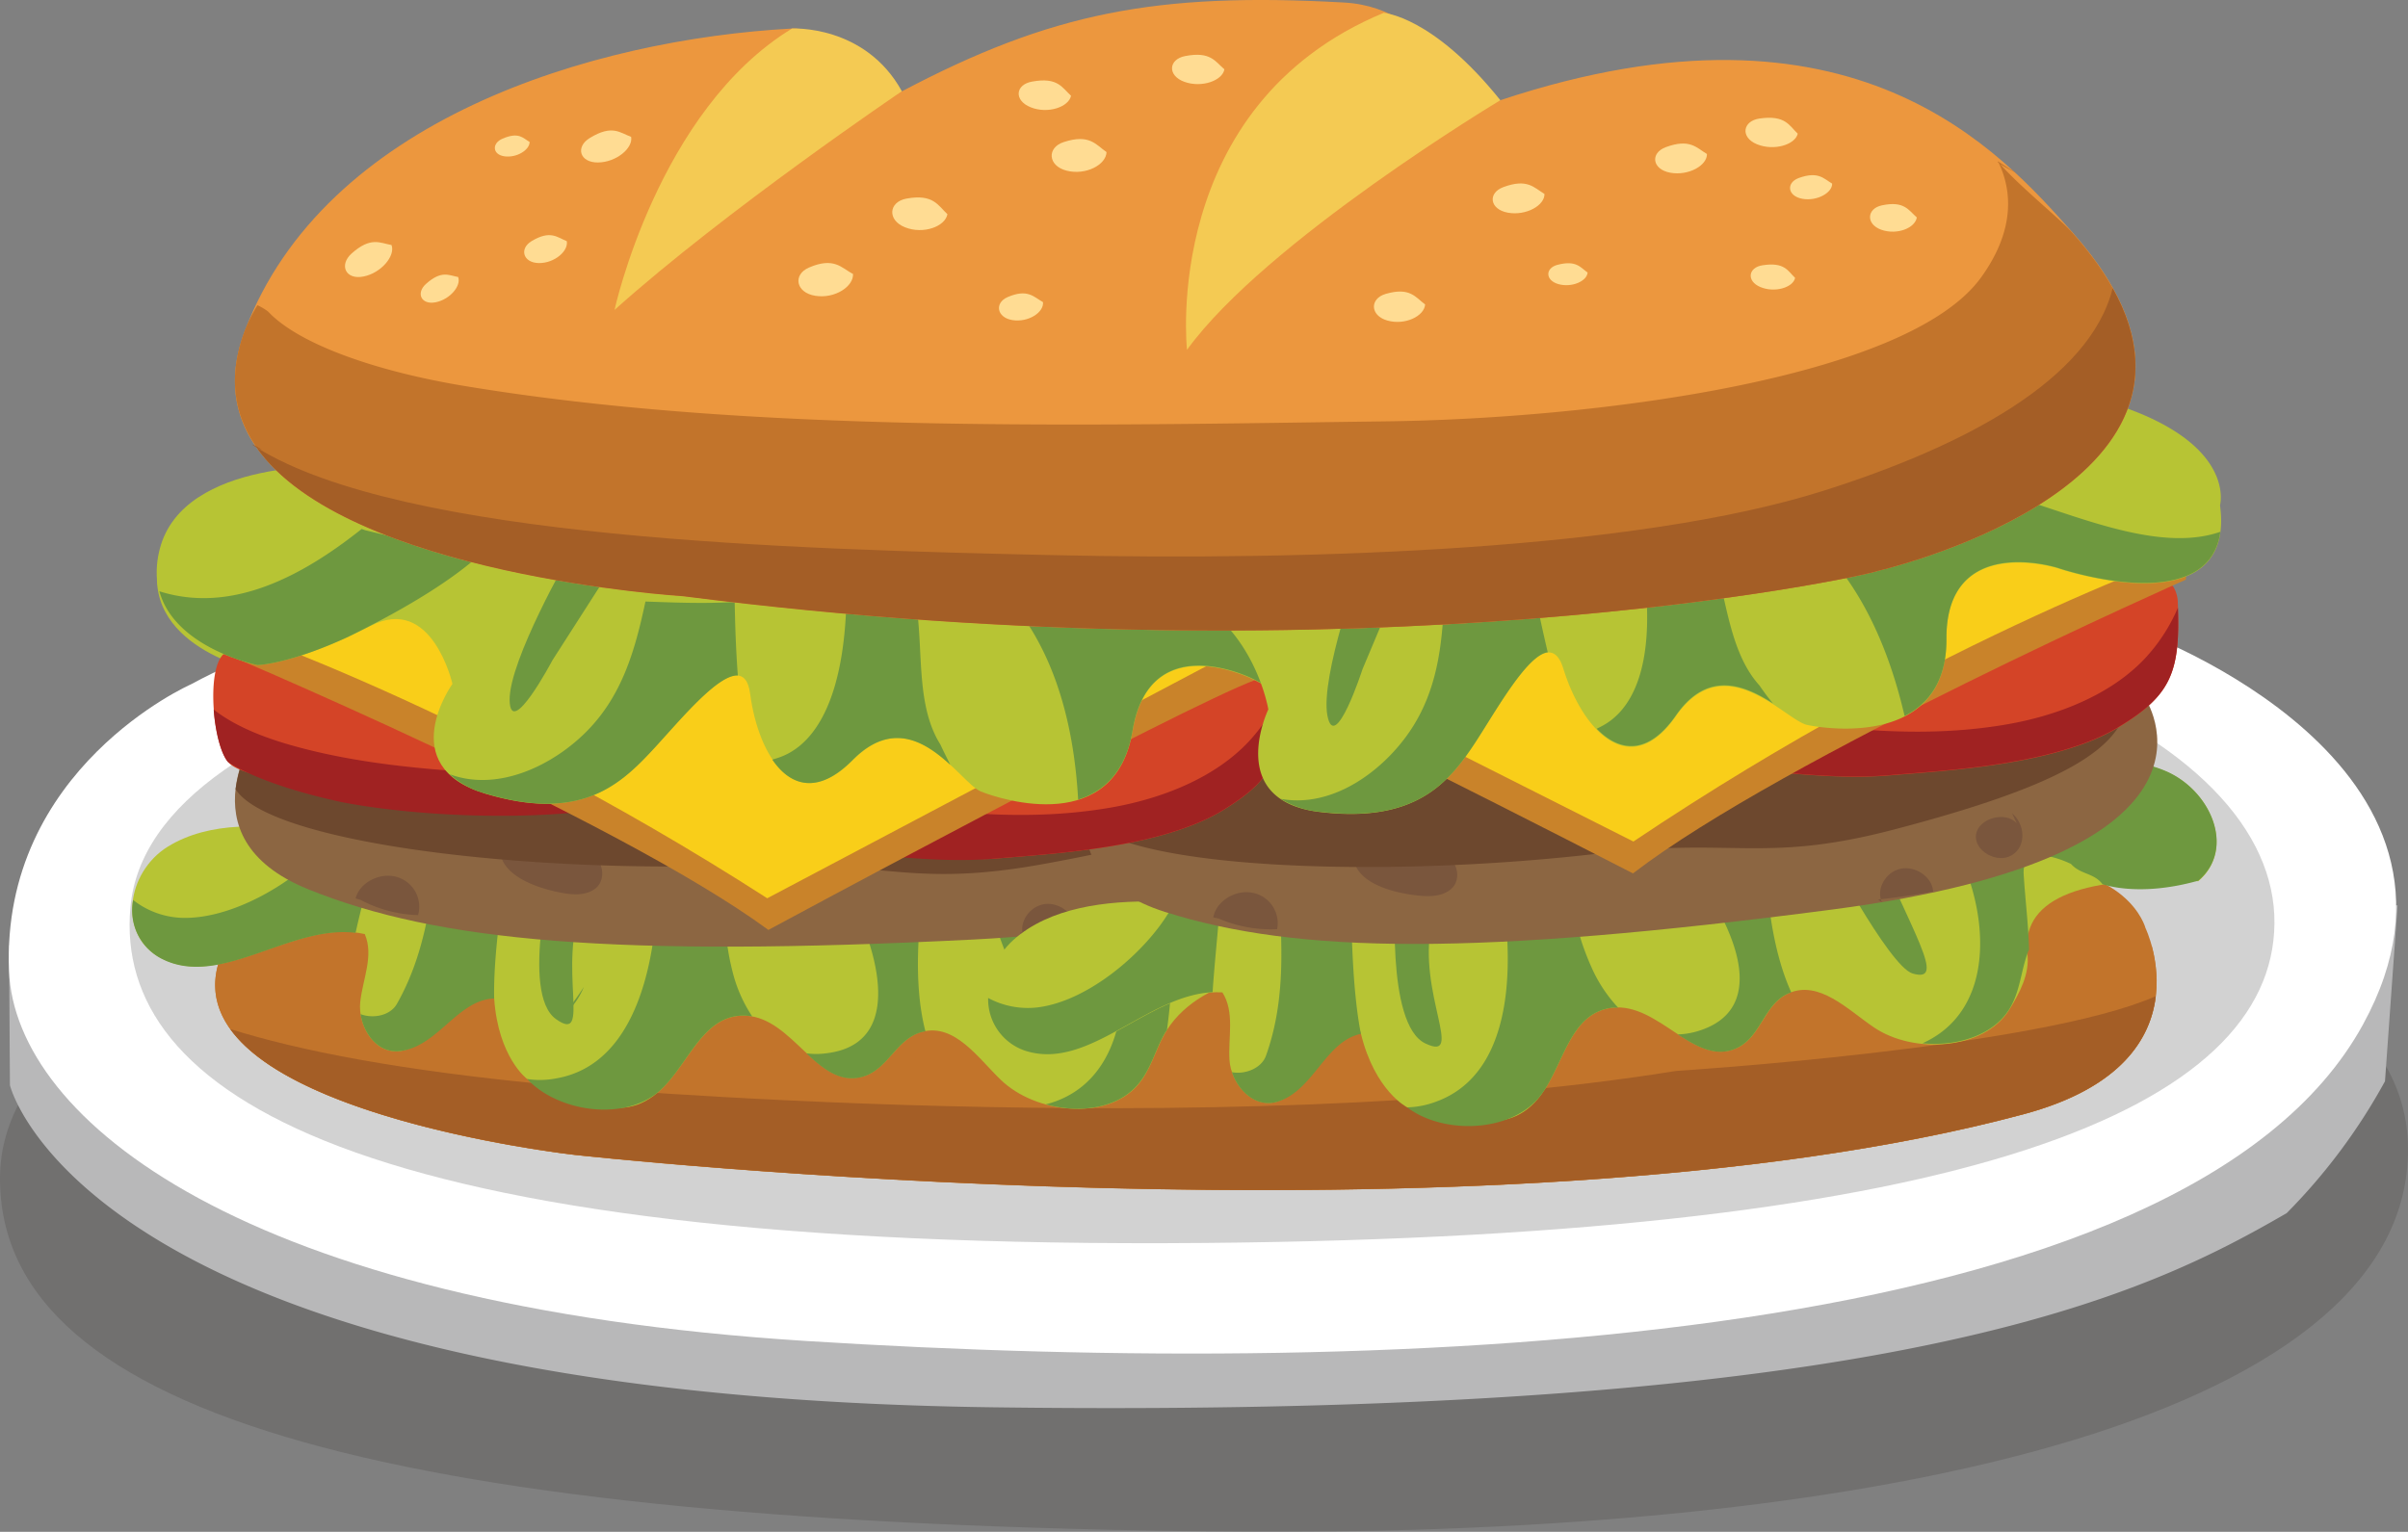 <svg id="food" xmlns="http://www.w3.org/2000/svg" viewBox="0 0 383.15 243.81"><rect x="0" y="0" width="383.15" height="243.81" fill="#808080" stroke="none"/><defs><style>.cls-1{opacity:0.2;}.cls-2{fill:#35302c;}.cls-3{fill:#b8b8b9;}.cls-4{fill:#fff;}.cls-5{fill:#d2d2d2;}.cls-6{fill:#c2742b;}.cls-7{fill:#a45e26;}.cls-8{fill:#b7c434;}.cls-9{fill:#6e983f;}.cls-10{fill:#8c6642;}.cls-11{fill:#7a563d;}.cls-12{fill:#6d482e;}.cls-13{fill:#d44427;}.cls-14{fill:#a02222;}.cls-15{fill:#c9832a;}.cls-16{fill:#f9ce19;}.cls-17{fill:#ec973e;}.cls-18{fill:#f4ca53;}.cls-19{fill:#ffdc93;}</style></defs><g class="cls-1"><path class="cls-2" d="M437.22,244.67c1.66,42.62-80.2,63.2-189.67,62C118.22,305.24,54.12,288.81,54.1,250.51S140.23,191.28,247,191.08,435.74,206.41,437.22,244.67Z" transform="translate(-54.1 -62.91)"/></g><path class="cls-3" d="M55.54,213.35l.14,22.28S67.5,285,212.19,286.9,395.9,268.73,417.94,256a93.55,93.55,0,0,0,15.65-21l2-28Z" transform="translate(-54.1 -62.91)"/><path class="cls-4" d="M84.48,171.83s-30.31,13.36-28.94,45.68c1,23.54,37.21,53.18,126.77,58.83,96,6.06,219.68.85,247.77-50.35,22.74-41.44-35.16-62.44-35.16-62.44s-45.87-28-205.72-15.91C189.2,147.64,120.31,152.48,84.48,171.83Z" transform="translate(-54.1 -62.91)"/><path class="cls-5" d="M416,209.89c-.28,29.24-48.12,49.78-170.16,50.85-136.46,1.19-173.55-24.23-171-53.32,2.88-33.37,78.4-50.12,172.07-52.57C364.49,151.76,416.29,180.65,416,209.89Z" transform="translate(-54.1 -62.91)"/><path class="cls-6" d="M118.6,198.06s-23.82-4.47-29.85,18.58,56.74,30.08,56.74,30.08,146.23,16.21,230.63-6.47c29.81-8,19.37-29.61,19.37-29.61s-2.69-10.55-21.44-9.71C361,201.52,118.6,198.06,118.6,198.06Z" transform="translate(-54.1 -62.91)"/><path class="cls-6" d="M379.5,219.66c-16.31,4.54-34.49,6.61-52.18,8.62-19,2.15-48.67,3.19-67.9,4.23,0,0-64.23-.24-100.68-3.67-22.86-2.15-64.74-10.51-69-15.39a33.15,33.15,0,0,0-1,3.19c-6,23.06,56.74,30.08,56.74,30.08s146.23,16.21,230.63-6.48c23.08-6.2,22-20.54,20.38-26.7A120.53,120.53,0,0,1,379.5,219.66Z" transform="translate(-54.1 -62.91)"/><path class="cls-7" d="M320.82,233.36c-73.14,11.81-177.74,2.34-177.74,2.34-25.65-2.38-41.57-5.64-52.33-9,10.84,15.1,54.74,20,54.74,20s146.23,16.21,230.63-6.47c15.66-4.21,20.21-12.17,21-18.77C378.43,229.73,320.82,233.36,320.82,233.36Z" transform="translate(-54.1 -62.91)"/><path class="cls-8" d="M104.43,195.57c-8-1.57-17-2-23.62,2.09s-8.06,14.17-1,17.8c9.73,5,21.42-6.39,32.33-3.88,1.48,3.44-.33,7.17-.72,10.81s2.17,8.33,6.36,7.81c6.14-.75,14.56-14.07,14.95-8.37.65,9.42,5.25,12.82,5.25,12.82,8.12,2.26,14.53,8.11,21.35,1.63,4.49-4.27,6.74-12.06,13.47-11.71,7.53.39,11.3,11.61,18.48,9.71,4.13-1.08,5.44-6.11,9.58-7.16,5.16-1.32,8.83,4.13,12.45,7.63,5.52,5.37,16.68,6.57,21.7,1,2.15-2.4,2.85-5.52,4.38-8.25,4.87-8.71,19.26-12.1,28.77-6.78,6.83-4,4.45-14.05-2.35-18.26s-15.77-4.31-24.09-4.23" transform="translate(-54.1 -62.91)"/><path class="cls-9" d="M113.47,200.34a3.7,3.7,0,0,1,1.73-2.3c0-.31.07-.63.11-.94a3.42,3.42,0,0,1,.41-1.31l-8.92-.17a3.8,3.8,0,0,1-.84,2c-4.89,5.66-15.09,11.81-23.26,11.36a13.3,13.3,0,0,1-7.41-2.82,8.63,8.63,0,0,0,4.52,9.34c9.29,4.78,20.39-5.4,30.87-4.12C111.49,207.67,112.51,204,113.47,200.34Z" transform="translate(-54.1 -62.91)"/><path class="cls-9" d="M137.6,197.85c.26-.55.53-1.1.82-1.63l-15.66-.3a3.73,3.73,0,0,1,.82,2.83c-.92,8.29-2.09,16.47-6.33,23.94-1.07,1.89-3.8,2.39-5.78,1.63.49,3.16,2.84,6.31,6.31,5.88,6-.73,9.14-8.17,14.95-8.37-.16-7.33,1.48-17,2-20.9C135.16,197.74,135.28,196.45,137.6,197.85Z" transform="translate(-54.1 -62.91)"/><path class="cls-9" d="M170.67,217.6c-1.48-5.78-2.42-14.91,2.7-19.49a4.42,4.42,0,0,1,1.62-.94,2.5,2.5,0,0,1,.22-.24l-16.87-.33a3.64,3.64,0,0,1,.29,1.22c.66,11.11-.75,34-15.93,36.71a13.57,13.57,0,0,1-4.72.12c5,5.35,15.85,6.86,21.35,1.63,4.49-4.27,6.74-12.06,13.47-11.71a5.69,5.69,0,0,1,1,.13A22.67,22.67,0,0,1,170.67,217.6Z" transform="translate(-54.1 -62.91)"/><path class="cls-9" d="M208.41,201l0,0a5.18,5.18,0,0,1,3.47-1.49,16.19,16.19,0,0,1,2.62-1.81L184,197.1c6.34,7.49,17.72,31.61,1.52,33.46a11.92,11.92,0,0,1-3.11,0c2.69,2.52,5.37,4.68,8.85,3.76,4.13-1.08,5.44-6.11,9.58-7.16a4.59,4.59,0,0,1,.51-.1c-2.09-8.05-1-18.17,0-24.21C202,199.36,206.22,199.15,208.41,201Z" transform="translate(-54.1 -62.91)"/><path class="cls-9" d="M265.81,202.43c-6.8-4.22-15.77-4.31-24.09-4.23L225,197.88l.27.27c9.37,9.94,12,36.24-4.76,40.53,5.26,1.45,11.21.72,14.51-3,2.15-2.4,2.85-5.52,4.38-8.25.11-.2.25-.39.38-.58.6-4.33.71-7.53,1.19-11.9.61-5.62,7.71-.38,7.71-.38,1.23,2,3.33,2,4.38,4a22.58,22.58,0,0,1,15.11,2.06C275,216.67,272.61,206.64,265.81,202.43Z" transform="translate(-54.1 -62.91)"/><path class="cls-9" d="M210.36,204s7,21.71,10.51,23.42c5.19,2.51.94-6.35-3-24.43Z" transform="translate(-54.1 -62.91)"/><path class="cls-9" d="M142.21,199.92s-5.42,21.07.35,25.19.12-8.2,4.22-18.49" transform="translate(-54.1 -62.91)"/><path class="cls-10" d="M95.49,178.52s-12.93,17.6,7.66,25.93,48.79,10.86,105.77,8c67.58-3.44,52.25-29.75,52.25-29.75l-1-7.95L213.27,154Z" transform="translate(-54.1 -62.91)"/><path class="cls-11" d="M239.28,201c-1.69-2.1-6-1.26-6.6,1.28s2.95,5,5.43,3.72,2.45-4.81.49-6.66" transform="translate(-54.1 -62.91)"/><path class="cls-11" d="M141.34,197.66a16.1,16.1,0,0,0-7.68.49c.11,3.75,4.82,5.75,8.79,6.65,2.11.48,4.54.84,6.25-.37,2.34-1.65,1.1-5.83-1.84-6.17" transform="translate(-54.1 -62.91)"/><path class="cls-11" d="M110.68,205.9c.64-2.49,3.77-4.15,6.45-3.44a4.92,4.92,0,0,1,3.49,6.1,20.68,20.68,0,0,1-9.12-2.41" transform="translate(-54.1 -62.91)"/><path class="cls-11" d="M216.93,211.89c-.79-2.17,1-4.78,3.43-5.09s4.95,1.77,4.86,4q-4.4.42-8.81.56" transform="translate(-54.1 -62.91)"/><path class="cls-12" d="M173,200.59c21.32-.81,25.85,3.66,46.79-.1,35.71-6.41,40.71-13,38.57-24-.16-.79.62-1.48,1.24-2L213.27,154,95.49,178.52a23.41,23.41,0,0,0-3.9,10C96.9,197,137.44,202,173,200.59Z" transform="translate(-54.1 -62.91)"/><path class="cls-8" d="M238.26,206.41c-8.15-.19-17.13.93-22.91,6.1s-5.51,15.34,2.06,17.71c10.44,3.26,20-10,31.19-9.36,2,3.14.9,7.12,1.13,10.77s3.57,7.83,7.61,6.61c5.92-1.79,11.94-16.36,13.3-10.81,2.25,9.17,7.37,11.73,7.37,11.73,8.39.83,15.7,5.5,21.31-2,3.69-5,4.57-13,11.27-13.85,7.48-.9,13.12,9.51,19.87,6.41,3.88-1.78,4.31-6.95,8.2-8.7,4.86-2.18,9.42,2.56,13.58,5.39,6.36,4.34,17.56,3.62,21.55-2.76,1.7-2.73,3.28-5.77,2.9-8.88-1-8.26,7.29-12.65,27.19-11.6,6-5.14,2-14.61-5.45-17.6s-16.27-1.54-24.46,0" transform="translate(-54.1 -62.91)"/><path class="cls-9" d="M248,209.56A3.68,3.68,0,0,1,249.3,207l-.06-.94a3.7,3.7,0,0,1,.18-1.37L240.6,206a3.75,3.75,0,0,1-.49,2.08c-3.85,6.41-12.84,14.22-21,15.18a13.35,13.35,0,0,1-7.78-1.51,8.63,8.63,0,0,0,6,8.43c10,3.12,19.16-8.82,29.71-9.35C247.29,217.11,247.67,213.36,248,209.56Z" transform="translate(-54.1 -62.91)"/><path class="cls-9" d="M271.33,203c.17-.59.34-1.18.53-1.74l-15.48,2.38a3.75,3.75,0,0,1,1.29,2.64c.51,8.33.76,16.59-2.14,24.68-.73,2-3.33,3-5.41,2.6,1,3,3.87,5.72,7.22,4.71,5.79-1.75,7.61-9.62,13.3-10.81-1.42-7.2-1.45-17-1.61-20.94C268.91,203.28,268.8,202,271.33,203Z" transform="translate(-54.1 -62.91)"/><path class="cls-9" d="M307.29,216.77c-2.44-5.45-4.93-14.28-.68-19.67a4.63,4.63,0,0,1,1.44-1.21c.05-.09.12-.18.17-.27l-16.67,2.57a4,4,0,0,1,.5,1.15c2.54,10.83,5.07,33.59-9.41,38.9a14,14,0,0,1-4.63.92c5.79,4.42,16.78,4.05,21.31-2,3.69-5,4.57-13,11.27-13.85a7.1,7.1,0,0,1,1,0A22.91,22.91,0,0,1,307.29,216.77Z" transform="translate(-54.1 -62.91)"/><path class="cls-9" d="M341.63,194l0,0a5.15,5.15,0,0,1,3.16-2.07,17.13,17.13,0,0,1,2.27-2.23l-30.16,4.65c7.53,6.29,22.88,28.11,7.24,32.71a12.32,12.32,0,0,1-3.08.49c3.09,2,6.1,3.69,9.37,2.19,3.88-1.78,4.31-6.95,8.2-8.7l.49-.18c-3.44-7.57-4.13-17.73-4.12-23.86C335,193.43,339.16,192.49,341.63,194Z" transform="translate(-54.1 -62.91)"/><path class="cls-9" d="M398.43,185.52c-7.42-3-16.27-1.54-24.46,0L357.43,188a2.2,2.2,0,0,1,.32.21c10.93,8.19,18,33.66,2.25,40.75,5.43.53,11.17-1.21,13.79-5.4,1.7-2.73,1.86-5.93,2.9-8.88.07-.22.18-.42.27-.64-.14-4.36-.58-7.54-.86-11.93-.36-5.64,7.53-1.69,7.53-1.69,1.55,1.72,3.62,1.39,5,3.21,0,0,5.68,2.15,15.25-.55C409.92,198,405.85,188.51,398.43,185.52Z" transform="translate(-54.1 -62.91)"/><path class="cls-9" d="M344.07,196.59s10.58,20.19,14.37,21.27c5.54,1.58-.17-6.42-7.18-23.54Z" transform="translate(-54.1 -62.91)"/><path class="cls-9" d="M276.22,204.22s-1.73,21.69,4.66,24.76-1.28-8.1,1-18.94" transform="translate(-54.1 -62.91)"/><path class="cls-10" d="M229.84,182.83s-11.5,18.56,9.68,25.24,49.5,7,106.07-.39c67.1-8.75,49.75-33.77,49.75-33.77l-1.66-7.85-48.36-17Z" transform="translate(-54.1 -62.91)"/><path class="cls-11" d="M375,193.94c-1.85-2-6.09-.78-6.48,1.79s3.34,4.73,5.71,3.29,2.07-5,0-6.68" transform="translate(-54.1 -62.91)"/><path class="cls-11" d="M277.06,198.29a16.18,16.18,0,0,0-7.61,1.1c.4,3.73,5.25,5.35,9.28,5.93,2.14.31,4.59.48,6.2-.86,2.21-1.83.63-5.89-2.32-6" transform="translate(-54.1 -62.91)"/><path class="cls-11" d="M247.15,208.93c.44-2.53,3.43-4.44,6.16-3.94a4.93,4.93,0,0,1,4,5.81,20.87,20.87,0,0,1-9.29-1.69" transform="translate(-54.1 -62.91)"/><path class="cls-11" d="M353.53,206.52c-.95-2.1.6-4.84,3-5.34s5.07,1.37,5.16,3.65q-4.35.76-8.74,1.26" transform="translate(-54.1 -62.91)"/><path class="cls-12" d="M308.86,198.72c21.19-2.49,26.06,1.6,46.64-3.79,35.1-9.2,39.56-16.16,36.55-27-.21-.77.51-1.52,1.09-2.1l-47.82-16.78L229.84,182.83a23.44,23.44,0,0,0-3.09,10.32C232.71,201.14,273.52,202.88,308.86,198.72Z" transform="translate(-54.1 -62.91)"/><path class="cls-13" d="M400.63,159a5.2,5.2,0,0,0-.69-2.66,4.92,4.92,0,0,0-2.78-1.7,268,268,0,0,0-68-12.63,381.54,381.54,0,0,1-11,42.05L335,185.65c6.66.62,13.35,1.24,20,.66,8.91-.77,26.46-1.61,36.47-7.8C399.56,173.5,401.07,169.84,400.63,159Z" transform="translate(-54.1 -62.91)"/><path class="cls-14" d="M400.64,159.63a27.82,27.82,0,0,1-5.23,8.06c-5.4,5.76-13.74,9.05-21.75,10.47-17.67,3.13-35.18-.56-52.74-2.93-.8,2.68-1.61,5.36-2.45,8l16.5,2.38c6.66.62,13.35,1.24,20,.66,8.91-.77,26.46-1.61,36.47-7.8C399.41,173.6,401,170,400.64,159.63Z" transform="translate(-54.1 -62.91)"/><path class="cls-15" d="M402,145.71l-.08,9.45S338,183.44,313.93,201.92c0,0-66.06-34-78.34-38.3l11-10.18Z" transform="translate(-54.1 -62.91)"/><path class="cls-16" d="M405,149.79S363.17,163.84,314,196.85l-76.08-38.36,46.29-26.05Z" transform="translate(-54.1 -62.91)"/><path class="cls-8" d="M108.66,138.07s-25.35-1.44-29.11,13.17,15.57,18.47,15.57,18.47,6.23-.17,18-6.25c9.77-5.05,13,9.24,13,9.24s-9.4,13.07,5.23,17.48,21-1,26.14-6.47,14.88-18,16-9.44c1.33,10.11,7.34,19.68,16.35,10.56,9.6-9.7,17,3.64,20.38,5s21.32,7.05,24.13-9.65S253.68,172,253.68,172s26.39,14.53,27.19-5.36c0,0,5.86-12.42-24.36-23.32Z" transform="translate(-54.1 -62.91)"/><path class="cls-9" d="M143.5,224.74A12.14,12.14,0,0,0,147,220,46.94,46.94,0,0,1,143.5,224.74Z" transform="translate(-54.1 -62.91)"/><path class="cls-13" d="M90.55,166.57c-3.82.68-2.8,14.43-.17,17.61s19,4.16,22.87,4.52c29.9,2.78,36.55-2.35,78.92,6.88,6.54,1.43,13.55,4.56,20.22,4,8.91-.78,26.46-1.62,36.47-7.81,8.1-5,9.61-8.67,9.16-19.48a5.06,5.06,0,0,0-.68-2.65,4.88,4.88,0,0,0-2.78-1.71A269.24,269.24,0,0,0,96.2,165.7" transform="translate(-54.1 -62.91)"/><path class="cls-14" d="M192.37,198.9c6.66.62,13.35,1.24,20,.67,8.91-.78,26.46-1.62,36.47-7.81,7.95-4.91,9.54-8.55,9.18-18.88a27.68,27.68,0,0,1-5.23,8.06c-5.4,5.77-13.74,9.05-21.75,10.47-21.9,3.88-43.56-2.72-65.38-4.29-9.89-.72-19.84-.44-29.74-.94-11.84-.6-24.14-1.42-35.56-4.68-4.09-1.16-8.81-2.94-12.26-5.66.25,3.48,1.1,6.94,2.26,8.34,0,0,4.7,3.51,18.12,6.4,10.25,2,28.29,3.22,42.82.95" transform="translate(-54.1 -62.91)"/><path class="cls-15" d="M87.26,156.48l.26,9.44s64.39,27,88.84,45c0,0,65.39-35.29,77.58-39.83l-11.23-10Z" transform="translate(-54.1 -62.91)"/><path class="cls-16" d="M84.34,160.61s42.05,13.23,91.84,45.27l75.32-39.83L204.71,140.9Z" transform="translate(-54.1 -62.91)"/><path class="cls-8" d="M108.64,137.13s-25.36-1.45-29.12,13.16,15.57,18.48,15.57,18.48,6.24-.18,18-6.25c9.77-5.05,13,9.24,13,9.24s-9.4,13.07,5.23,17.47,21-1,26.14-6.46,14.88-18,16-9.44c1.32,10.11,7.33,19.67,16.34,10.56,9.6-9.71,17,3.64,20.38,5s21.33,7.05,24.13-9.65,19.35-8.12,19.35-8.12,26.38,14.52,27.18-5.37c0,0,5.86-12.41-24.36-23.31Z" transform="translate(-54.1 -62.91)"/><path class="cls-9" d="M129.31,150.65a170.48,170.48,0,0,1-16.85-3.29,5.5,5.5,0,0,1-.81-.26c-9.5,7.56-20.75,13.55-32.19,9.92,2.5,9.12,15.63,11.75,15.63,11.75s5-.15,14.34-4.47c9.78-4.78,16.92-9.31,21.29-13.33Z" transform="translate(-54.1 -62.91)"/><path class="cls-9" d="M171,158.72c-4.68.29-9.47.1-14.2-.07l-.09.42c-1.57,7.29-3.59,14.41-9.08,20.06-5.26,5.42-14.12,9.93-22,7a13.87,13.87,0,0,0,5.73,3.08c14.64,4.41,21-1,26.14-6.46,4-4.21,10.58-12.5,14-12.33C171.21,166.54,171.07,162.63,171,158.72Z" transform="translate(-54.1 -62.91)"/><path class="cls-9" d="M203.73,181.41c-4.82-7.67-1.85-19-5.12-27.36-1.1-.21-8.89,2.69-10,2.38a6.52,6.52,0,0,1,.19,1.24c-.41,24.19-10.33,25.59-11.81,26.15,2.88,4.23,7.26,5.63,12.76.07,6.3-6.37,11.67-2.81,15.56.76C204.79,183.59,204.24,182.51,203.73,181.41Z" transform="translate(-54.1 -62.91)"/><path class="cls-9" d="M250.65,159.75a36.22,36.22,0,0,0-13.12-3.81c-3.55.38-7.1.75-10.65.92-1.64.5-13.1-2.57-14.55-1.69,1.07,2.45,11.91,10,13.32,35,4-1.24,7.55-4.33,8.66-11,2.81-16.7,19.35-8.12,19.35-8.12s22.27,12.24,26.5-1.21C270.73,171.43,259.77,164.49,250.65,159.75Z" transform="translate(-54.1 -62.91)"/><path class="cls-9" d="M144.69,151.31s-9.61,16.73-9.5,23.05S142,168,142,168l10.36-16.16Z" transform="translate(-54.1 -62.91)"/><path class="cls-8" d="M407.34,143.33s3.65-13.23-28-18.79L232.78,144.66s-23,2.67-26.11,16a53.46,53.46,0,0,1,9.17-1.31c13.91-2.31,11.24-15,16.07-4,20.62-.14,24,20.47,24,20.47s-7,14.49,8.14,16.32,20.49-4.55,24.65-10.84,11.58-20.25,14.14-12c3,9.73,10.6,18.13,17.92,7.6,7.79-11.2,17.4.67,20.92,1.4s22.22,3.29,22.12-13.64,17.67-11.31,17.67-11.31S410,163.07,407.34,143.33Z" transform="translate(-54.1 -62.91)"/><path class="cls-9" d="M297.89,155.26c-4.56,1.09-9.31,1.72-14,2.36,0,.15,0,.29,0,.43-.29,7.46-1.07,14.81-5.51,21.32-4.26,6.24-12.21,12.2-20.48,10.69a14,14,0,0,0,6.17,2.05c15.18,1.84,20.49-4.55,24.65-10.84,3.19-4.83,8.29-14.13,11.65-14.54C299.47,162.92,298.66,159.09,297.89,155.26Z" transform="translate(-54.1 -62.91)"/><path class="cls-9" d="M334.05,172c-6.06-6.72-5.08-18.39-9.73-26.07-1.11,0-8.29,4.17-9.39,4a7.13,7.13,0,0,1,.4,1.18c3.73,23.91-5.8,27-7.16,27.79,3.56,3.68,8.12,4.31,12.59-2.12,5.11-7.35,11-4.76,15.45-1.91C335.47,174,334.74,173,334.05,172Z" transform="translate(-54.1 -62.91)"/><path class="cls-9" d="M376.57,142.63A36.43,36.43,0,0,0,363,141.12c-3.43,1-6.86,2-10.33,2.73-1.53.77-13.35-.28-14.63.83,1.48,2.23,13.43,7.77,19.11,32.19,3.77-1.91,6.7-5.55,6.66-12.28-.09-16.94,17.67-11.31,17.67-11.31s24,8.25,25.91-5.73C398.35,150.7,386.37,145.74,376.57,142.63Z" transform="translate(-54.1 -62.91)"/><path class="cls-9" d="M270.73,152.46s-6.6,18.13-5.42,24.34,5.59-7.39,5.59-7.39l7.44-17.7Z" transform="translate(-54.1 -62.91)"/><path class="cls-17" d="M162.83,157.81s-83.78-5.18-69.77-42.25c12.66-33.49,55.11-46.37,87.07-48.11,5.89-.33,17.47,10,17.47,10C221.32,64.94,238,61.64,267.94,63.31c15.4.85,18.82,17.57,24.89,15.55,56.42-18.76,79.75,8.46,91,21C418.37,138.7,353,153.74,353,153.74,350,154.86,271.51,171.68,162.83,157.81Z" transform="translate(-54.1 -62.91)"/><path class="cls-6" d="M383.79,99.89c-2.08-2.32-9-7.86-11.77-11.28-.5.15,3.4,2.1,2.83,1.76-1-.56-1.89-1.16-2.83-1.76,2.32,4.7,2.64,11-2.63,18.36-11.73,16.45-62.46,22.6-94.64,23-47.23.62-101.05,2-147-5.67-13.48-2.25-26-6.48-31-11.81a8.85,8.85,0,0,0-1.69-1,25.54,25.54,0,0,0-2,4c-14,37.07,69.77,42.25,69.77,42.25C271.51,171.68,350,154.86,353,153.74,353,153.74,418.37,138.7,383.79,99.89Z" transform="translate(-54.1 -62.91)"/><path class="cls-7" d="M390.26,108.77c-3.62,14.55-23.48,25.13-46.11,32.28-29.6,9.35-80.79,11.16-122.77,10.21-40.83-.93-103-2.54-126.47-17.13-2.43-1.51,2.74,1.25,0,0,14.22,20.36,67.92,23.68,67.92,23.68C271.51,171.68,350,154.86,353,153.74,353,153.74,408.29,141,390.26,108.77Z" transform="translate(-54.1 -62.91)"/><path class="cls-18" d="M292.83,78.86s-37.31,22.4-49.86,39.73c0,0-4.28-38.88,31.31-53.64C274.28,65,282,65.38,292.83,78.86Z" transform="translate(-54.1 -62.91)"/><path class="cls-18" d="M197.6,77.43s-28.1,19-45.72,34.81c0,0,6.92-31.81,28.25-44.79C180.13,67.45,191.75,66.8,197.6,77.43Z" transform="translate(-54.1 -62.91)"/><path class="cls-19" d="M220.06,111c-1.48-.83-2.44-2.18-5.64-.8-2.12.92-1.72,3.27.79,3.66s5-1.22,4.85-2.86" transform="translate(-54.1 -62.91)"/><path class="cls-19" d="M230.17,87.12c-1.7-1.18-2.7-2.94-6.81-1.6-2.72.88-2.55,3.8.48,4.56s6.29-.94,6.33-3" transform="translate(-54.1 -62.91)"/><path class="cls-19" d="M144.28,101.29c-1.53-.61-2.61-1.8-5.6,0-2,1.21-1.34,3.46,1.16,3.49s4.75-1.93,4.44-3.51" transform="translate(-54.1 -62.91)"/><path class="cls-19" d="M325.7,87.42c-1.67-1-2.71-2.5-6.54-1.09-2.52.93-2.2,3.54.71,4.07s5.9-1.17,5.83-3" transform="translate(-54.1 -62.91)"/><path class="cls-19" d="M345.62,92.13c-1.36-.8-2.2-2-5.31-.89-2.05.76-1.8,2.88.57,3.31s4.8-1,4.74-2.42" transform="translate(-54.1 -62.91)"/><path class="cls-19" d="M340.15,84.19c-1.36-1.29-1.95-3-6.06-2.42-2.72.38-3.12,3-.43,4.1s6.06.09,6.49-1.68" transform="translate(-54.1 -62.91)"/><path class="cls-19" d="M306.71,106.29c-1.17-.84-1.81-2-4.79-1.23-2,.53-1.95,2.5.18,3.08s4.51-.49,4.61-1.85" transform="translate(-54.1 -62.91)"/><path class="cls-19" d="M138.38,85.51c-1.08-.62-1.71-1.65-4.32-.53-1.73.74-1.62,2.54.31,2.81s4-1,4-2.28" transform="translate(-54.1 -62.91)"/><path class="cls-19" d="M116.4,101.91c-1.85-.32-3.29-1.39-6.38,1.37-2,1.83-.93,4.21,1.92,3.64s5.09-3.31,4.46-5" transform="translate(-54.1 -62.91)"/><path class="cls-19" d="M299.85,93.78c-1.67-1-2.71-2.51-6.54-1.09-2.52.93-2.2,3.54.71,4.07s5.9-1.17,5.83-3" transform="translate(-54.1 -62.91)"/><path class="cls-19" d="M127,107c-1.48-.26-2.64-1.12-5.12,1.1-1.64,1.47-.75,3.38,1.55,2.92s4.08-2.65,3.57-4" transform="translate(-54.1 -62.91)"/><path class="cls-19" d="M248.92,73.94c-1.46-1.23-2.18-2.89-6.23-2.11-2.68.51-2.88,3.12-.12,4.11s6.06-.21,6.35-2" transform="translate(-54.1 -62.91)"/><path class="cls-19" d="M154.52,84.69c-1.79-.65-3-2-6.57.18-2.33,1.41-1.63,3.93,1.3,3.9s5.61-2.3,5.27-4.08" transform="translate(-54.1 -62.91)"/><path class="cls-19" d="M224.52,78.15c-1.42-1.27-2.08-3-6.16-2.26-2.7.45-3,3-.25,4.1s6.06-.07,6.41-1.84" transform="translate(-54.1 -62.91)"/><path class="cls-19" d="M339.72,107.13c-1.15-1.1-1.66-2.54-5.15-2-2.3.32-2.64,2.52-.36,3.47s5.15.08,5.51-1.42" transform="translate(-54.1 -62.91)"/><path class="cls-19" d="M189.76,106.49c-1.81-1-3-2.69-6.93-1-2.61,1.12-2.13,4,1,4.5s6.14-1.51,6-3.52" transform="translate(-54.1 -62.91)"/><path class="cls-19" d="M204.85,97c-1.51-1.4-2.23-3.26-6.52-2.48-2.83.52-3.11,3.42-.22,4.57s6.38-.11,6.74-2.09" transform="translate(-54.1 -62.91)"/><path class="cls-19" d="M280.85,111.36c-1.54-1.14-2.4-2.8-6.27-1.67-2.56.75-2.51,3.45.28,4.24s5.88-.7,6-2.57" transform="translate(-54.1 -62.91)"/><path class="cls-19" d="M359.1,97.52c-1.31-1.14-2-2.7-5.59-1.92-2.39.52-2.55,3-.06,3.88s5.41-.27,5.65-2" transform="translate(-54.1 -62.91)"/></svg>